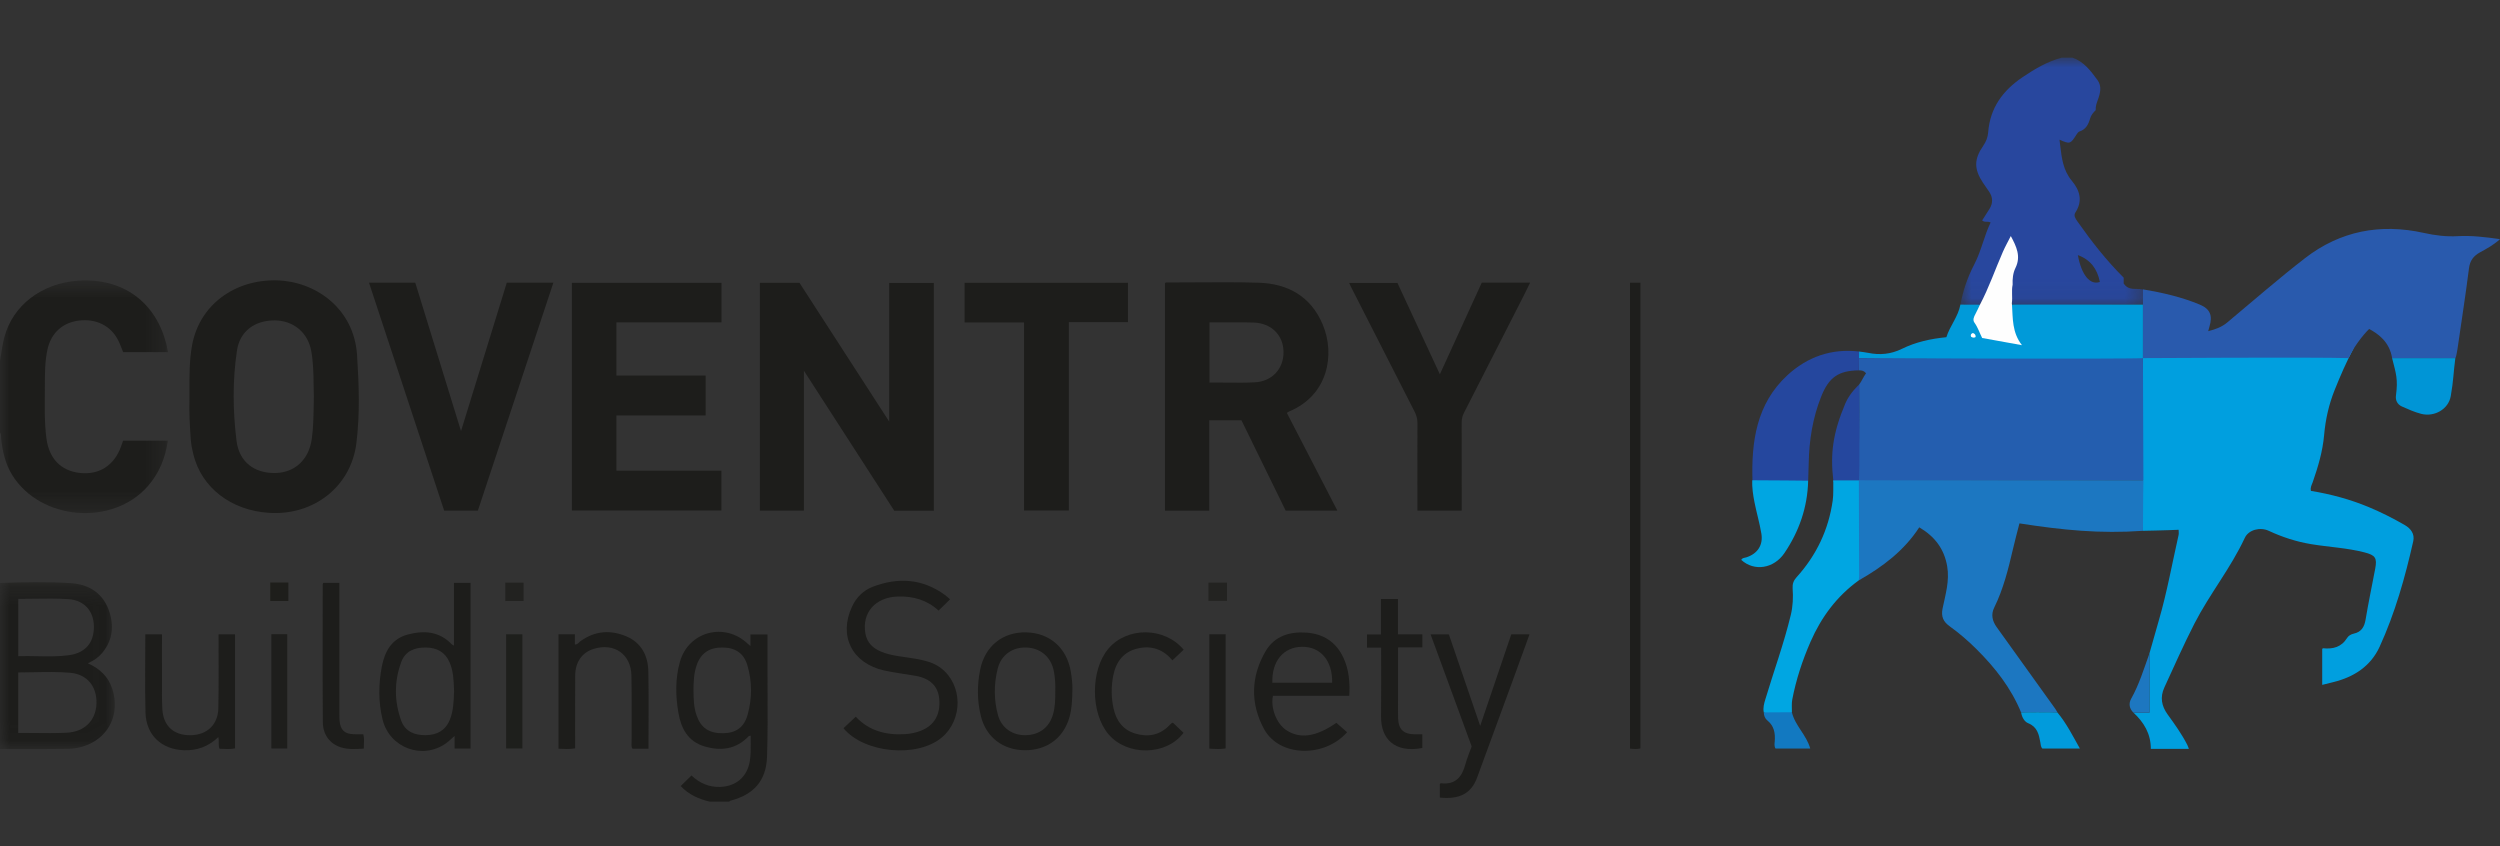 <svg width="130" height="44" viewBox="0 0 130 44" fill="none" xmlns="http://www.w3.org/2000/svg">
<rect x="0" y="0" width="130" height="44" fill="#333333" stroke="none"/>
<mask id="mask0" mask-type="alpha" maskUnits="userSpaceOnUse" x="101" y="3" width="11" height="13">
<path fill-rule="evenodd" clip-rule="evenodd" d="M101.941 3H111.57V15.94H101.941V3Z" fill="white"/>
</mask>
<g mask="url(#mask0)">
<path fill-rule="evenodd" clip-rule="evenodd" d="M103.116 12.603C102.984 12.994 102.854 13.384 102.66 13.754C102.317 14.408 102.076 15.108 101.941 15.84C102.167 15.965 102.403 15.945 102.64 15.926C102.719 15.919 102.798 15.912 102.877 15.911C103.072 15.871 103.144 15.711 103.209 15.556C103.296 15.35 103.385 15.145 103.474 14.94C103.667 14.494 103.86 14.049 104.032 13.595C104.046 13.56 104.059 13.525 104.072 13.49C104.199 13.153 104.328 12.811 104.58 12.507C104.809 12.909 104.929 13.297 104.773 13.733C104.637 14.115 104.557 14.507 104.573 14.915C104.573 14.948 104.572 14.982 104.572 15.016C104.57 15.096 104.568 15.177 104.575 15.256C104.58 15.313 104.581 15.368 104.583 15.424C104.586 15.552 104.59 15.682 104.633 15.838C104.741 15.893 111.434 15.838 111.434 15.838C111.434 15.838 111.572 15.295 111.433 15.051C111.325 15.027 111.216 15.026 111.108 15.025C110.86 15.023 110.622 15.021 110.431 14.744V14.438C109.538 13.55 108.765 12.563 108.041 11.535C108.037 11.528 108.032 11.522 108.027 11.515C107.922 11.366 107.814 11.213 107.921 11.049C108.32 10.436 108.144 9.892 107.73 9.394C107.282 8.854 107.207 8.219 107.131 7.568C107.119 7.467 107.107 7.365 107.093 7.264C107.635 7.504 107.667 7.491 107.981 6.991C108.019 6.931 108.071 6.857 108.133 6.837C108.468 6.73 108.6 6.464 108.686 6.16C108.736 5.982 108.853 5.85 108.976 5.729C108.964 5.532 109.023 5.367 109.086 5.196C109.213 4.854 109.305 4.483 109.07 4.164L109.062 4.154C108.716 3.685 108.363 3.207 107.776 3H107.204C106.459 3.2 105.81 3.585 105.176 4.012C104.147 4.705 103.479 5.613 103.385 6.886C103.366 7.143 103.272 7.372 103.123 7.589C102.645 8.281 102.647 8.794 103.109 9.495C103.171 9.589 103.235 9.681 103.3 9.773C103.344 9.837 103.389 9.9 103.433 9.965C103.631 10.257 103.641 10.556 103.457 10.857C103.37 11 103.279 11.14 103.188 11.28C103.149 11.341 103.11 11.401 103.072 11.461C103.141 11.529 103.221 11.53 103.304 11.53C103.373 11.531 103.444 11.531 103.511 11.57C103.349 11.905 103.232 12.254 103.116 12.603ZM108.049 13.266C108.709 13.505 109.057 13.982 109.193 14.661C108.681 14.845 108.233 14.292 108.049 13.266Z" fill="#28479E"/>
</g>
<mask id="mask1" mask-type="alpha" maskUnits="userSpaceOnUse" x="0" y="14" width="9" height="13">
<path fill-rule="evenodd" clip-rule="evenodd" d="M0 14.583H8.731V26.68H0V14.583Z" fill="white"/>
</mask>
<g mask="url(#mask1)">
<path fill-rule="evenodd" clip-rule="evenodd" d="M0 18.754C0.072 18.351 0.118 17.941 0.222 17.547C0.663 15.878 2.164 14.73 4.052 14.597C6.382 14.432 8.139 15.716 8.668 17.972C8.692 18.074 8.707 18.178 8.731 18.312H6.404C6.32 18.11 6.245 17.89 6.14 17.685C5.756 16.932 4.991 16.558 4.093 16.671C3.253 16.778 2.662 17.315 2.474 18.148C2.334 18.772 2.334 19.409 2.333 20.043C2.333 20.964 2.294 21.886 2.415 22.802C2.552 23.841 3.161 24.474 4.129 24.59C5.148 24.712 5.933 24.215 6.294 23.219C6.326 23.131 6.357 23.042 6.401 22.916H7.56H8.727C8.601 23.828 8.27 24.614 7.685 25.282C5.849 27.377 2.102 27.065 0.635 24.701C0.275 24.12 0.134 23.472 0.056 22.805C0.044 22.703 0.079 22.591 0 22.502V18.754Z" fill="#1D1D1B"/>
</g>
<mask id="mask2" mask-type="alpha" maskUnits="userSpaceOnUse" x="0" y="30" width="6" height="9">
<path fill-rule="evenodd" clip-rule="evenodd" d="M0 30.275H5.972V38.953H0V30.275Z" fill="white"/>
</mask>
<g mask="url(#mask2)">
<path fill-rule="evenodd" clip-rule="evenodd" d="M0 30.314C1.236 30.277 2.473 30.243 3.705 30.326C4.592 30.386 5.311 30.813 5.642 31.689C5.945 32.491 5.882 33.268 5.313 33.956C5.124 34.184 4.881 34.345 4.571 34.492C5.193 34.773 5.627 35.182 5.832 35.802C6.375 37.448 5.286 38.915 3.488 38.941C2.684 38.953 1.88 38.953 1.076 38.953C0.717 38.953 0.359 38.953 0 38.953V30.314ZM0.948 38.111V34.968C1.226 34.968 1.504 34.962 1.78 34.956H1.78C2.408 34.944 3.031 34.931 3.648 34.984C4.551 35.063 5.049 35.719 5.017 36.591C4.986 37.462 4.404 38.057 3.457 38.102C2.89 38.129 2.32 38.123 1.739 38.116L1.739 38.116C1.478 38.113 1.215 38.111 0.948 38.111ZM0.95 31.143V34.121C1.28 34.111 1.607 34.117 1.933 34.123C2.486 34.134 3.035 34.145 3.581 34.071C4.445 33.954 4.898 33.41 4.883 32.563C4.869 31.771 4.383 31.208 3.547 31.155C2.95 31.117 2.351 31.126 1.748 31.135C1.483 31.139 1.217 31.143 0.95 31.143Z" fill="#1D1D1B"/>
</g>
<path fill-rule="evenodd" clip-rule="evenodd" d="M35.397 40.874C35.82 41.329 36.337 41.546 36.898 41.685H37.914C37.922 41.679 37.929 41.673 37.937 41.667C37.953 41.653 37.969 41.64 37.988 41.635C39.193 41.321 39.845 40.601 39.886 39.344C39.924 38.208 39.918 37.071 39.913 35.934C39.91 35.452 39.908 34.969 39.909 34.487C39.91 34.142 39.909 33.796 39.909 33.447C39.909 33.296 39.909 33.144 39.909 32.991H39.022V33.594C38.996 33.572 38.976 33.554 38.958 33.54C38.929 33.516 38.909 33.499 38.891 33.482C37.694 32.335 35.802 32.829 35.355 34.416C35.11 35.286 35.125 36.175 35.275 37.058C35.414 37.873 35.773 38.558 36.631 38.812C37.489 39.067 38.285 38.967 38.936 38.279C38.946 38.268 38.964 38.266 38.989 38.263C39.003 38.261 39.019 38.259 39.037 38.255C39.035 38.381 39.036 38.506 39.037 38.629C39.039 38.957 39.042 39.277 38.987 39.596C38.846 40.407 38.265 40.893 37.447 40.92C36.863 40.939 36.382 40.722 35.956 40.325L35.397 40.874ZM36.231 34.576C36.081 35.002 36.065 35.445 36.061 35.89C36.066 36.335 36.074 36.78 36.224 37.206C36.453 37.857 36.878 38.139 37.61 38.128C38.265 38.118 38.691 37.823 38.872 37.18C39.115 36.319 39.117 35.443 38.86 34.584C38.676 33.965 38.236 33.676 37.569 33.67C36.889 33.664 36.448 33.962 36.231 34.576Z" fill="#1D1D1B"/>
<path fill-rule="evenodd" clip-rule="evenodd" d="M121.411 20.257C121.102 21.023 120.926 21.805 120.854 22.623C120.78 23.471 120.538 24.281 120.258 25.082C120.211 25.216 120.124 25.348 120.169 25.527C121.202 25.695 122.208 25.967 123.176 26.37C123.821 26.639 124.444 26.953 125.048 27.303C125.368 27.488 125.572 27.77 125.489 28.142C125.067 30.021 124.544 31.873 123.742 33.628C123.278 34.642 122.405 35.206 121.335 35.469C121.152 35.515 120.97 35.561 120.755 35.614V33.74C120.771 33.73 120.789 33.708 120.806 33.71C121.32 33.761 121.757 33.649 122.05 33.172C122.119 33.059 122.253 32.981 122.39 32.951C122.79 32.865 122.946 32.605 123.011 32.217C123.159 31.332 123.343 30.454 123.511 29.572C123.617 29.011 123.517 28.87 122.958 28.725C122.044 28.488 121.1 28.449 120.174 28.295C119.409 28.168 118.678 27.93 117.975 27.602C117.533 27.396 116.929 27.54 116.728 27.972C115.998 29.54 114.9 30.888 114.113 32.422C113.554 33.513 113.06 34.634 112.547 35.747C112.313 36.255 112.401 36.713 112.714 37.147C113.085 37.661 113.457 38.175 113.744 38.743C113.771 38.797 113.788 38.856 113.821 38.941H111.843C111.846 38.165 111.488 37.565 110.941 37.059C111.178 37.059 111.557 37.059 111.771 37.059C111.771 36.143 111.771 34.906 111.771 33.977C111.932 33.411 112.089 32.844 112.254 32.279C112.683 30.81 112.951 29.305 113.287 27.816C113.304 27.737 113.289 27.652 113.289 27.548C112.759 27.577 111.434 27.602 111.434 27.602V18.11C111.434 18.11 122.216 18.11 122.39 18.11C122.016 18.806 121.709 19.52 121.411 20.257Z" fill="#009FDF"/>
<path fill-rule="evenodd" clip-rule="evenodd" d="M111.457 24.974L96.65 25.011C96.65 25.011 96.692 21.552 96.674 20C96.837 19.775 96.87 19.638 97.034 19.411C96.932 19.279 96.819 19.258 96.66 19.258C96.66 19.014 96.66 18.622 96.66 18.622L111.433 18.606L111.457 24.974Z" fill="#245EAF"/>
<path fill-rule="evenodd" clip-rule="evenodd" d="M48.56 26.559H46.502C44.956 24.163 43.41 21.768 41.804 19.279V26.552H39.514V14.705H41.572C43.1 17.068 44.642 19.451 46.238 21.921V14.711H48.56V26.559Z" fill="#1D1D1B"/>
<path fill-rule="evenodd" clip-rule="evenodd" d="M111.435 18.622C111.435 17.95 111.432 15.283 111.435 15.046C112.436 15.215 113.457 15.448 114.395 15.842C114.934 16.068 115.062 16.419 114.894 16.974C114.873 17.042 114.855 17.112 114.826 17.221C115.205 17.126 115.529 17.007 115.81 16.774C117.157 15.651 118.478 14.494 119.865 13.421C121.697 12.004 123.786 11.611 126.039 12.112C126.622 12.242 127.204 12.314 127.799 12.281C128.519 12.241 129.23 12.326 130.001 12.435C129.668 12.739 129.309 12.931 128.959 13.123C128.614 13.314 128.436 13.556 128.386 13.959C128.227 15.227 128.029 16.491 127.847 17.756C127.835 17.839 127.742 18.554 127.678 18.622C127.523 18.622 124.496 18.622 124.39 18.622C124.251 17.756 123.647 17.35 123.197 17.106C122.88 17.403 122.327 18.135 122.127 18.622C120.429 18.566 111.435 18.622 111.435 18.622Z" fill="#295AAD"/>
<path fill-rule="evenodd" clip-rule="evenodd" d="M69.543 26.552L66.915 21.468C66.94 21.453 66.961 21.441 66.979 21.43C67.01 21.41 67.033 21.396 67.058 21.386C69.062 20.543 69.439 18.431 68.779 16.869C68.162 15.41 66.972 14.748 65.447 14.701C64.343 14.668 63.237 14.675 62.132 14.683C61.671 14.686 61.21 14.689 60.749 14.689C60.736 14.689 60.723 14.688 60.71 14.687C60.661 14.684 60.611 14.68 60.578 14.726V26.554H62.881V21.854H64.555L66.855 26.552H69.543ZM62.892 16.766V19.892C62.949 19.892 63.001 19.892 63.051 19.892C63.142 19.892 63.224 19.892 63.306 19.892C63.505 19.892 63.705 19.894 63.904 19.895C64.35 19.9 64.797 19.904 65.242 19.881C66.155 19.835 66.76 19.17 66.743 18.284C66.726 17.416 66.105 16.805 65.192 16.773C64.894 16.762 64.595 16.764 64.296 16.765C64.172 16.766 64.047 16.767 63.922 16.766C63.685 16.766 63.447 16.766 63.209 16.766C63.104 16.766 62.998 16.766 62.892 16.766Z" fill="#1D1D1B"/>
<path fill-rule="evenodd" clip-rule="evenodd" d="M111.458 24.974C111.458 24.974 111.433 26.287 111.434 27.602C109.197 27.76 107.265 27.566 105.011 27.216C104.899 27.657 104.781 28.09 104.68 28.526C104.435 29.576 104.18 30.622 103.698 31.598C103.522 31.954 103.599 32.293 103.827 32.61C104.845 34.025 105.86 35.442 106.875 36.859C106.918 36.918 106.95 36.985 106.987 37.049C106.627 37.036 105.404 37.022 105.099 37.052C104.576 35.777 103.746 34.718 102.778 33.757C102.342 33.323 101.877 32.922 101.379 32.564C101.045 32.324 100.93 32.055 101.014 31.641C101.162 30.921 101.384 30.208 101.254 29.449C101.1 28.551 100.621 27.905 99.802 27.421C99.01 28.639 97.894 29.476 96.662 30.177C96.529 29.977 96.561 29.749 96.56 29.531C96.556 28.208 96.558 26.886 96.558 25.563C96.558 25.439 96.587 25.309 96.498 25.184C96.269 25.11 96.024 25.16 95.784 25.146C95.627 25.137 95.463 25.162 95.333 25.041L95.332 24.974C95.75 24.974 96.599 24.974 96.599 24.974L111.458 24.974Z" fill="#1C77C1"/>
<path fill-rule="evenodd" clip-rule="evenodd" d="M9.851 20.408C9.851 20.543 9.851 20.681 9.851 20.823C9.832 21.371 9.866 22.111 9.92 22.849C9.94 23.111 9.991 23.374 10.055 23.63C10.482 25.359 12.008 26.536 13.981 26.668C16.309 26.823 18.253 25.302 18.532 23.047C18.721 21.522 18.667 19.986 18.566 18.454C18.405 16.023 16.385 14.624 14.389 14.579C12.182 14.529 10.373 15.871 9.99 17.941C9.847 18.713 9.849 19.498 9.851 20.408ZM16.311 21.116C16.313 20.951 16.316 20.785 16.32 20.621C16.314 20.427 16.312 20.234 16.309 20.041C16.3 19.441 16.292 18.841 16.184 18.248C16.009 17.291 15.257 16.667 14.29 16.661C13.244 16.656 12.474 17.227 12.324 18.218C12.087 19.783 12.106 21.363 12.3 22.929C12.437 24.025 13.238 24.625 14.337 24.596C15.34 24.57 16.061 23.893 16.211 22.836C16.292 22.265 16.301 21.69 16.311 21.116Z" fill="#1D1D1B"/>
<path fill-rule="evenodd" clip-rule="evenodd" d="M37.516 16.763H32.053V19.529H36.695V21.603H32.053V24.475H37.513V26.546H29.738V14.707H37.516V16.763Z" fill="#1D1D1B"/>
<path fill-rule="evenodd" clip-rule="evenodd" d="M28.776 14.7C27.465 18.658 26.16 22.598 24.85 26.551H23.096C21.8 22.62 20.497 18.671 19.188 14.7H21.594C22.377 17.241 23.163 19.79 23.973 22.417C24.783 19.792 25.567 17.248 26.353 14.7H28.776Z" fill="#1D1D1B"/>
<path fill-rule="evenodd" clip-rule="evenodd" d="M77.053 14.695H79.568C79.456 14.924 79.359 15.128 79.256 15.33C78.215 17.374 77.175 19.419 76.13 21.461C76.045 21.627 76.007 21.789 76.007 21.974C76.012 23.382 76.01 24.789 76.01 26.197V26.553H73.705V25.254C73.705 24.174 73.701 23.095 73.708 22.015C73.709 21.796 73.66 21.604 73.561 21.41C72.448 19.236 71.341 17.059 70.233 14.883C70.21 14.838 70.191 14.79 70.156 14.713H72.668C73.384 16.254 74.111 17.823 74.873 19.464C75.616 17.838 76.33 16.276 77.053 14.695Z" fill="#1D1D1B"/>
<path fill-rule="evenodd" clip-rule="evenodd" d="M53.25 16.767H50.16V14.706H58.655V16.751H55.581V26.546H53.25V16.767Z" fill="#1D1D1B"/>
<path fill-rule="evenodd" clip-rule="evenodd" d="M111.432 15.838V18.622C110.953 18.677 97.444 18.632 96.667 18.619C96.56 18.504 96.555 18.391 96.673 18.28C96.829 18.302 96.988 18.316 97.142 18.348C97.751 18.474 98.332 18.419 98.898 18.14C99.616 17.786 100.388 17.616 101.211 17.535C101.394 16.946 101.828 16.465 101.94 15.84C102.279 15.842 102.618 15.844 102.957 15.845C103.033 16.007 102.928 16.134 102.86 16.256C102.716 16.512 102.711 16.749 102.887 16.993C102.991 17.137 103.033 17.32 103.171 17.478C103.727 17.637 104.328 17.687 104.98 17.852C104.566 17.313 104.62 16.712 104.531 16.143C104.514 16.035 104.488 15.908 104.623 15.838H111.432Z" fill="#009AD9"/>
<path fill-rule="evenodd" clip-rule="evenodd" d="M102.732 17.527C102.648 17.577 102.572 17.559 102.497 17.511C102.455 17.41 102.495 17.351 102.591 17.316C102.689 17.352 102.745 17.415 102.732 17.527Z" fill="white"/>
<path fill-rule="evenodd" clip-rule="evenodd" d="M96.66 24.974C96.66 26.643 96.675 28.335 96.675 29.96C96.675 30.032 96.665 30.104 96.66 30.177C95.516 31 94.708 32.091 94.148 33.371C93.726 34.337 93.397 35.336 93.198 36.373C93.157 36.588 93.183 36.815 93.179 37.036C93.133 37.103 93.063 37.137 92.989 37.136C92.564 37.129 92.129 37.256 91.718 37.045C91.667 36.809 91.73 36.59 91.798 36.365C92.236 34.902 92.763 33.467 93.121 31.979C93.232 31.522 93.25 31.059 93.217 30.595C93.201 30.366 93.264 30.189 93.416 30.022C94.452 28.881 95.087 27.547 95.302 26.021C95.347 25.699 95.323 25.301 95.331 24.974H96.66Z" fill="#00A6E2"/>
<path fill-rule="evenodd" clip-rule="evenodd" d="M96.675 18.28C96.672 18.393 96.67 18.506 96.668 18.619C96.666 18.832 96.663 19.045 96.661 19.258C95.599 19.273 95.103 19.616 94.703 20.619C94.26 21.73 94.075 22.889 94.053 24.08C94.047 24.385 94.034 24.691 94.025 24.996C93.946 25.143 93.802 25.142 93.666 25.144C92.93 25.152 92.192 25.151 91.456 25.145C91.338 25.144 91.224 25.125 91.131 25.045C91.062 22.98 91.33 21.002 92.942 19.514C93.976 18.56 95.238 18.108 96.675 18.28Z" fill="#25479E"/>
<path fill-rule="evenodd" clip-rule="evenodd" d="M23.605 30.31V33.57C23.582 33.557 23.564 33.548 23.548 33.54C23.523 33.527 23.506 33.519 23.494 33.506C22.845 32.826 22.045 32.771 21.205 32.995C20.376 33.215 20.013 33.86 19.859 34.642C19.678 35.566 19.671 36.496 19.893 37.413C20.251 38.886 21.955 39.525 23.183 38.658C23.282 38.589 23.372 38.507 23.474 38.415C23.525 38.369 23.58 38.32 23.639 38.268V38.922H24.47V30.31H23.605ZM23.609 35.998C23.61 35.972 23.611 35.947 23.612 35.921C23.61 35.891 23.609 35.861 23.608 35.831C23.591 35.368 23.573 34.894 23.379 34.444C23.145 33.901 22.714 33.68 22.148 33.671C21.573 33.662 21.078 33.851 20.869 34.414C20.494 35.427 20.495 36.469 20.866 37.482C21.072 38.043 21.567 38.24 22.143 38.229C22.72 38.218 23.16 37.994 23.39 37.431C23.576 36.972 23.592 36.492 23.609 35.998Z" fill="#1D1D1B"/>
<path fill-rule="evenodd" clip-rule="evenodd" d="M49.403 31.165C49.191 31.374 49.01 31.551 48.806 31.751C48.21 31.202 47.488 30.994 46.69 31.019C45.516 31.055 44.813 31.858 45 32.936C45.083 33.412 45.374 33.698 45.801 33.879C46.375 34.123 46.995 34.142 47.596 34.253C48.066 34.34 48.531 34.439 48.923 34.736C50.062 35.598 50.089 37.404 48.979 38.345C47.705 39.424 44.941 39.171 43.861 37.868C44.065 37.677 44.269 37.485 44.5 37.268C45.176 37.996 46.066 38.238 47.062 38.175C47.338 38.158 47.606 38.105 47.865 38.006C48.578 37.733 48.914 37.161 48.841 36.345C48.781 35.684 48.371 35.278 47.615 35.144C47.075 35.048 46.527 34.985 45.991 34.868C44.307 34.499 43.591 33.071 44.307 31.54C44.533 31.059 44.896 30.699 45.383 30.512C46.702 30.008 47.97 30.087 49.141 30.941C49.225 31.002 49.299 31.076 49.403 31.165Z" fill="#1D1D1B"/>
<path fill-rule="evenodd" clip-rule="evenodd" d="M84.76 14.703H85.302V38.919C85.126 38.965 84.952 38.948 84.76 38.927V14.703Z" fill="#1E1E1C"/>
<path fill-rule="evenodd" clip-rule="evenodd" d="M66.194 36.182H70.163C70.201 35.487 70.148 34.832 69.862 34.212C69.481 33.385 68.819 32.956 67.923 32.895C67.054 32.837 66.273 33.079 65.816 33.855C65.041 35.174 65.008 36.583 65.731 37.91C66.521 39.361 68.854 39.42 70.049 38.077L69.491 37.586C68.436 38.321 67.593 38.438 66.879 37.962C66.381 37.63 66.058 36.809 66.194 36.182ZM67.698 33.634C66.737 33.647 66.123 34.388 66.163 35.502H69.272C69.297 34.356 68.67 33.62 67.698 33.634Z" fill="#1D1D1B"/>
<path fill-rule="evenodd" clip-rule="evenodd" d="M55.618 37.271C55.734 36.85 55.758 36.416 55.765 35.838C55.772 35.631 55.742 35.283 55.685 34.939C55.477 33.691 54.593 32.912 53.361 32.883C52.151 32.855 51.219 33.593 50.97 34.816C50.806 35.621 50.807 36.438 51.006 37.24C51.28 38.342 52.156 39.007 53.298 39.012C54.447 39.017 55.319 38.365 55.618 37.271ZM54.755 37.155C54.87 36.765 54.877 36.363 54.875 35.912C54.884 35.601 54.869 35.241 54.797 34.888C54.65 34.16 54.107 33.698 53.376 33.671C52.642 33.645 52.057 34.057 51.878 34.779C51.679 35.581 51.677 36.396 51.897 37.194C52.077 37.848 52.646 38.239 53.323 38.23C54.039 38.221 54.556 37.832 54.755 37.155Z" fill="#1D1D1B"/>
<path fill-rule="evenodd" clip-rule="evenodd" d="M74.871 41.474V40.77C74.893 40.752 74.91 40.727 74.924 40.729C75.674 40.819 76.025 40.407 76.2 39.744C76.281 39.439 76.409 39.146 76.527 38.814C75.825 36.9 75.113 34.957 74.391 32.987H75.341C75.874 34.543 76.406 36.099 76.97 37.747C77.526 36.11 78.054 34.555 78.587 32.985H79.535C79.265 33.728 79.005 34.451 78.741 35.173C78.097 36.929 77.456 38.686 76.807 40.441C76.505 41.257 75.901 41.58 74.871 41.474Z" fill="#1D1D1B"/>
<path fill-rule="evenodd" clip-rule="evenodd" d="M7.557 32.985H8.423C8.423 33.835 8.422 34.669 8.424 35.502C8.425 35.957 8.416 36.413 8.441 36.866C8.49 37.748 9.025 38.239 9.901 38.231C10.753 38.224 11.334 37.694 11.353 36.839C11.379 35.623 11.363 34.406 11.365 33.19C11.365 33.129 11.365 33.067 11.365 32.986H12.222V38.917C11.961 38.972 11.691 38.938 11.418 38.936C11.329 38.749 11.411 38.553 11.351 38.331C10.842 38.817 10.25 39.038 9.565 39.013C8.403 38.971 7.598 38.227 7.566 37.063C7.529 35.712 7.557 34.359 7.557 32.985Z" fill="#1D1D1B"/>
<path fill-rule="evenodd" clip-rule="evenodd" d="M33.721 38.935H32.89C32.809 38.81 32.844 38.68 32.844 38.557C32.84 37.415 32.857 36.272 32.834 35.13C32.812 34.014 31.936 33.41 30.867 33.743C30.27 33.929 29.917 34.422 29.911 35.122C29.902 36.275 29.908 37.428 29.907 38.581C29.907 38.686 29.907 38.791 29.907 38.914C29.614 38.968 29.337 38.942 29.041 38.934V32.983H29.894V33.515C30.044 33.519 30.093 33.408 30.172 33.35C30.924 32.803 31.74 32.737 32.573 33.092C33.359 33.426 33.698 34.104 33.714 34.92C33.74 36.25 33.721 37.581 33.721 38.935Z" fill="#1D1D1B"/>
<path fill-rule="evenodd" clip-rule="evenodd" d="M127.677 18.622C127.566 19.491 127.588 19.737 127.439 20.599C127.321 21.281 126.587 21.693 125.907 21.521C125.558 21.432 125.231 21.284 124.903 21.139C124.648 21.026 124.559 20.8 124.59 20.567C124.704 19.713 124.594 19.428 124.389 18.622C124.728 18.622 126.811 18.622 127.677 18.622Z" fill="#0095D6"/>
<path fill-rule="evenodd" clip-rule="evenodd" d="M60.995 37.583C61.17 37.75 61.358 37.929 61.543 38.105C60.657 39.3 58.615 39.328 57.642 38.181C56.703 37.074 56.699 34.847 57.634 33.734C58.602 32.583 60.563 32.593 61.55 33.785C61.365 33.96 61.178 34.137 60.966 34.337C60.496 33.776 59.905 33.562 59.204 33.71C58.439 33.872 58.037 34.39 57.89 35.127C57.778 35.693 57.78 36.263 57.902 36.828C58.042 37.474 58.391 37.957 59.045 38.148C59.715 38.344 60.323 38.228 60.82 37.702C60.856 37.664 60.897 37.63 60.937 37.595C60.943 37.59 60.956 37.591 60.995 37.583Z" fill="#1D1D1B"/>
<path fill-rule="evenodd" clip-rule="evenodd" d="M94.024 24.996C93.992 26.374 93.558 27.622 92.792 28.757C92.241 29.572 91.218 29.73 90.547 29.115C90.598 29.001 90.719 29.012 90.809 28.982C91.383 28.798 91.692 28.353 91.591 27.748C91.5 27.198 91.34 26.659 91.232 26.112C91.163 25.761 91.096 25.335 91.12 24.974C91.983 24.973 93.897 24.996 94.024 24.996Z" fill="#00A6E2"/>
<path fill-rule="evenodd" clip-rule="evenodd" d="M73.962 32.986V33.665H72.698C72.698 34.603 72.698 35.509 72.698 36.415C72.698 36.732 72.69 37.049 72.702 37.366C72.724 37.923 72.983 38.171 73.537 38.182C73.672 38.184 73.808 38.182 73.96 38.182V38.896C72.497 39.173 71.803 38.389 71.815 37.267C71.828 36.085 71.818 34.902 71.818 33.677H71.084V32.992H71.808V31.149H72.694V32.986H73.962Z" fill="#1D1D1B"/>
<path fill-rule="evenodd" clip-rule="evenodd" d="M16.814 30.31H17.647V30.668C17.647 32.796 17.647 34.924 17.647 37.051C17.647 37.189 17.647 37.327 17.657 37.464C17.696 37.959 17.912 38.166 18.405 38.18C18.563 38.184 18.721 38.181 18.894 38.181C18.954 38.428 18.923 38.665 18.915 38.929C18.507 38.95 18.109 38.983 17.72 38.859C17.162 38.681 16.792 38.212 16.787 37.555C16.77 35.163 16.78 32.77 16.781 30.378C16.781 30.36 16.798 30.341 16.814 30.31Z" fill="#1D1D1B"/>
<path fill-rule="evenodd" clip-rule="evenodd" d="M95.331 24.974C95.169 23.585 95.31 22.517 95.955 20.983C96.192 20.422 96.674 20 96.674 20C96.674 20 96.719 24.88 96.661 24.974C96.239 24.974 95.753 24.974 95.331 24.974Z" fill="#25479E"/>
<path fill-rule="evenodd" clip-rule="evenodd" d="M26.318 38.919H27.164V32.982H26.318V38.919Z" fill="#1E1F1C"/>
<path fill-rule="evenodd" clip-rule="evenodd" d="M62.885 32.983H63.733V38.919C63.456 38.965 63.178 38.947 62.885 38.928V32.983Z" fill="#1D1D1B"/>
<path fill-rule="evenodd" clip-rule="evenodd" d="M14.109 38.921H14.936V32.977H14.109V38.921Z" fill="#1E1E1C"/>
<path fill-rule="evenodd" clip-rule="evenodd" d="M106.985 37.049C107.455 37.609 107.779 38.258 108.154 38.925H106.201C106.12 38.843 106.118 38.722 106.099 38.61C106.024 38.19 105.941 37.798 105.468 37.608C105.261 37.525 105.141 37.291 105.098 37.052C105.118 37.031 106.702 37.031 106.985 37.049Z" fill="#019BDC"/>
<path fill-rule="evenodd" clip-rule="evenodd" d="M91.717 37.045L93.178 37.036C93.34 37.732 93.935 38.213 94.132 38.923H92.326C92.25 38.796 92.278 38.665 92.287 38.545C92.317 38.127 92.258 37.752 91.905 37.466C91.782 37.366 91.719 37.212 91.717 37.045Z" fill="#1279C1"/>
<path fill-rule="evenodd" clip-rule="evenodd" d="M111.772 37.059C111.772 37.059 111.256 37.059 110.943 37.059C110.713 36.85 110.689 36.566 110.819 36.337C111.24 35.589 111.483 34.775 111.772 33.977V37.059Z" fill="#1D77C0"/>
<path fill-rule="evenodd" clip-rule="evenodd" d="M62.84 31.247H63.804V30.297H62.84V31.247Z" fill="#232321"/>
<path fill-rule="evenodd" clip-rule="evenodd" d="M26.275 31.253H27.226V30.298H26.275V31.253Z" fill="#222220"/>
<path fill-rule="evenodd" clip-rule="evenodd" d="M14.053 31.252H14.995V30.292H14.053V31.252Z" fill="#1E1E1B"/>
<path fill-rule="evenodd" clip-rule="evenodd" d="M104.623 15.838C104.671 16.549 104.621 17.283 105.142 17.95C104.427 17.821 103.761 17.7 103.072 17.575C102.943 17.322 102.852 17.028 102.67 16.776C102.57 16.637 102.642 16.473 102.723 16.327C102.808 16.17 102.879 16.006 102.957 15.845C103.425 14.959 103.749 14.01 104.15 13.095C104.268 12.825 104.413 12.568 104.562 12.274C104.858 12.825 105.101 13.331 104.802 13.938C104.674 14.2 104.644 14.505 104.657 14.805C104.588 15.123 104.662 15.448 104.616 15.768C104.618 15.791 104.62 15.815 104.623 15.838Z" fill="#FEFEFE"/>
</svg>
